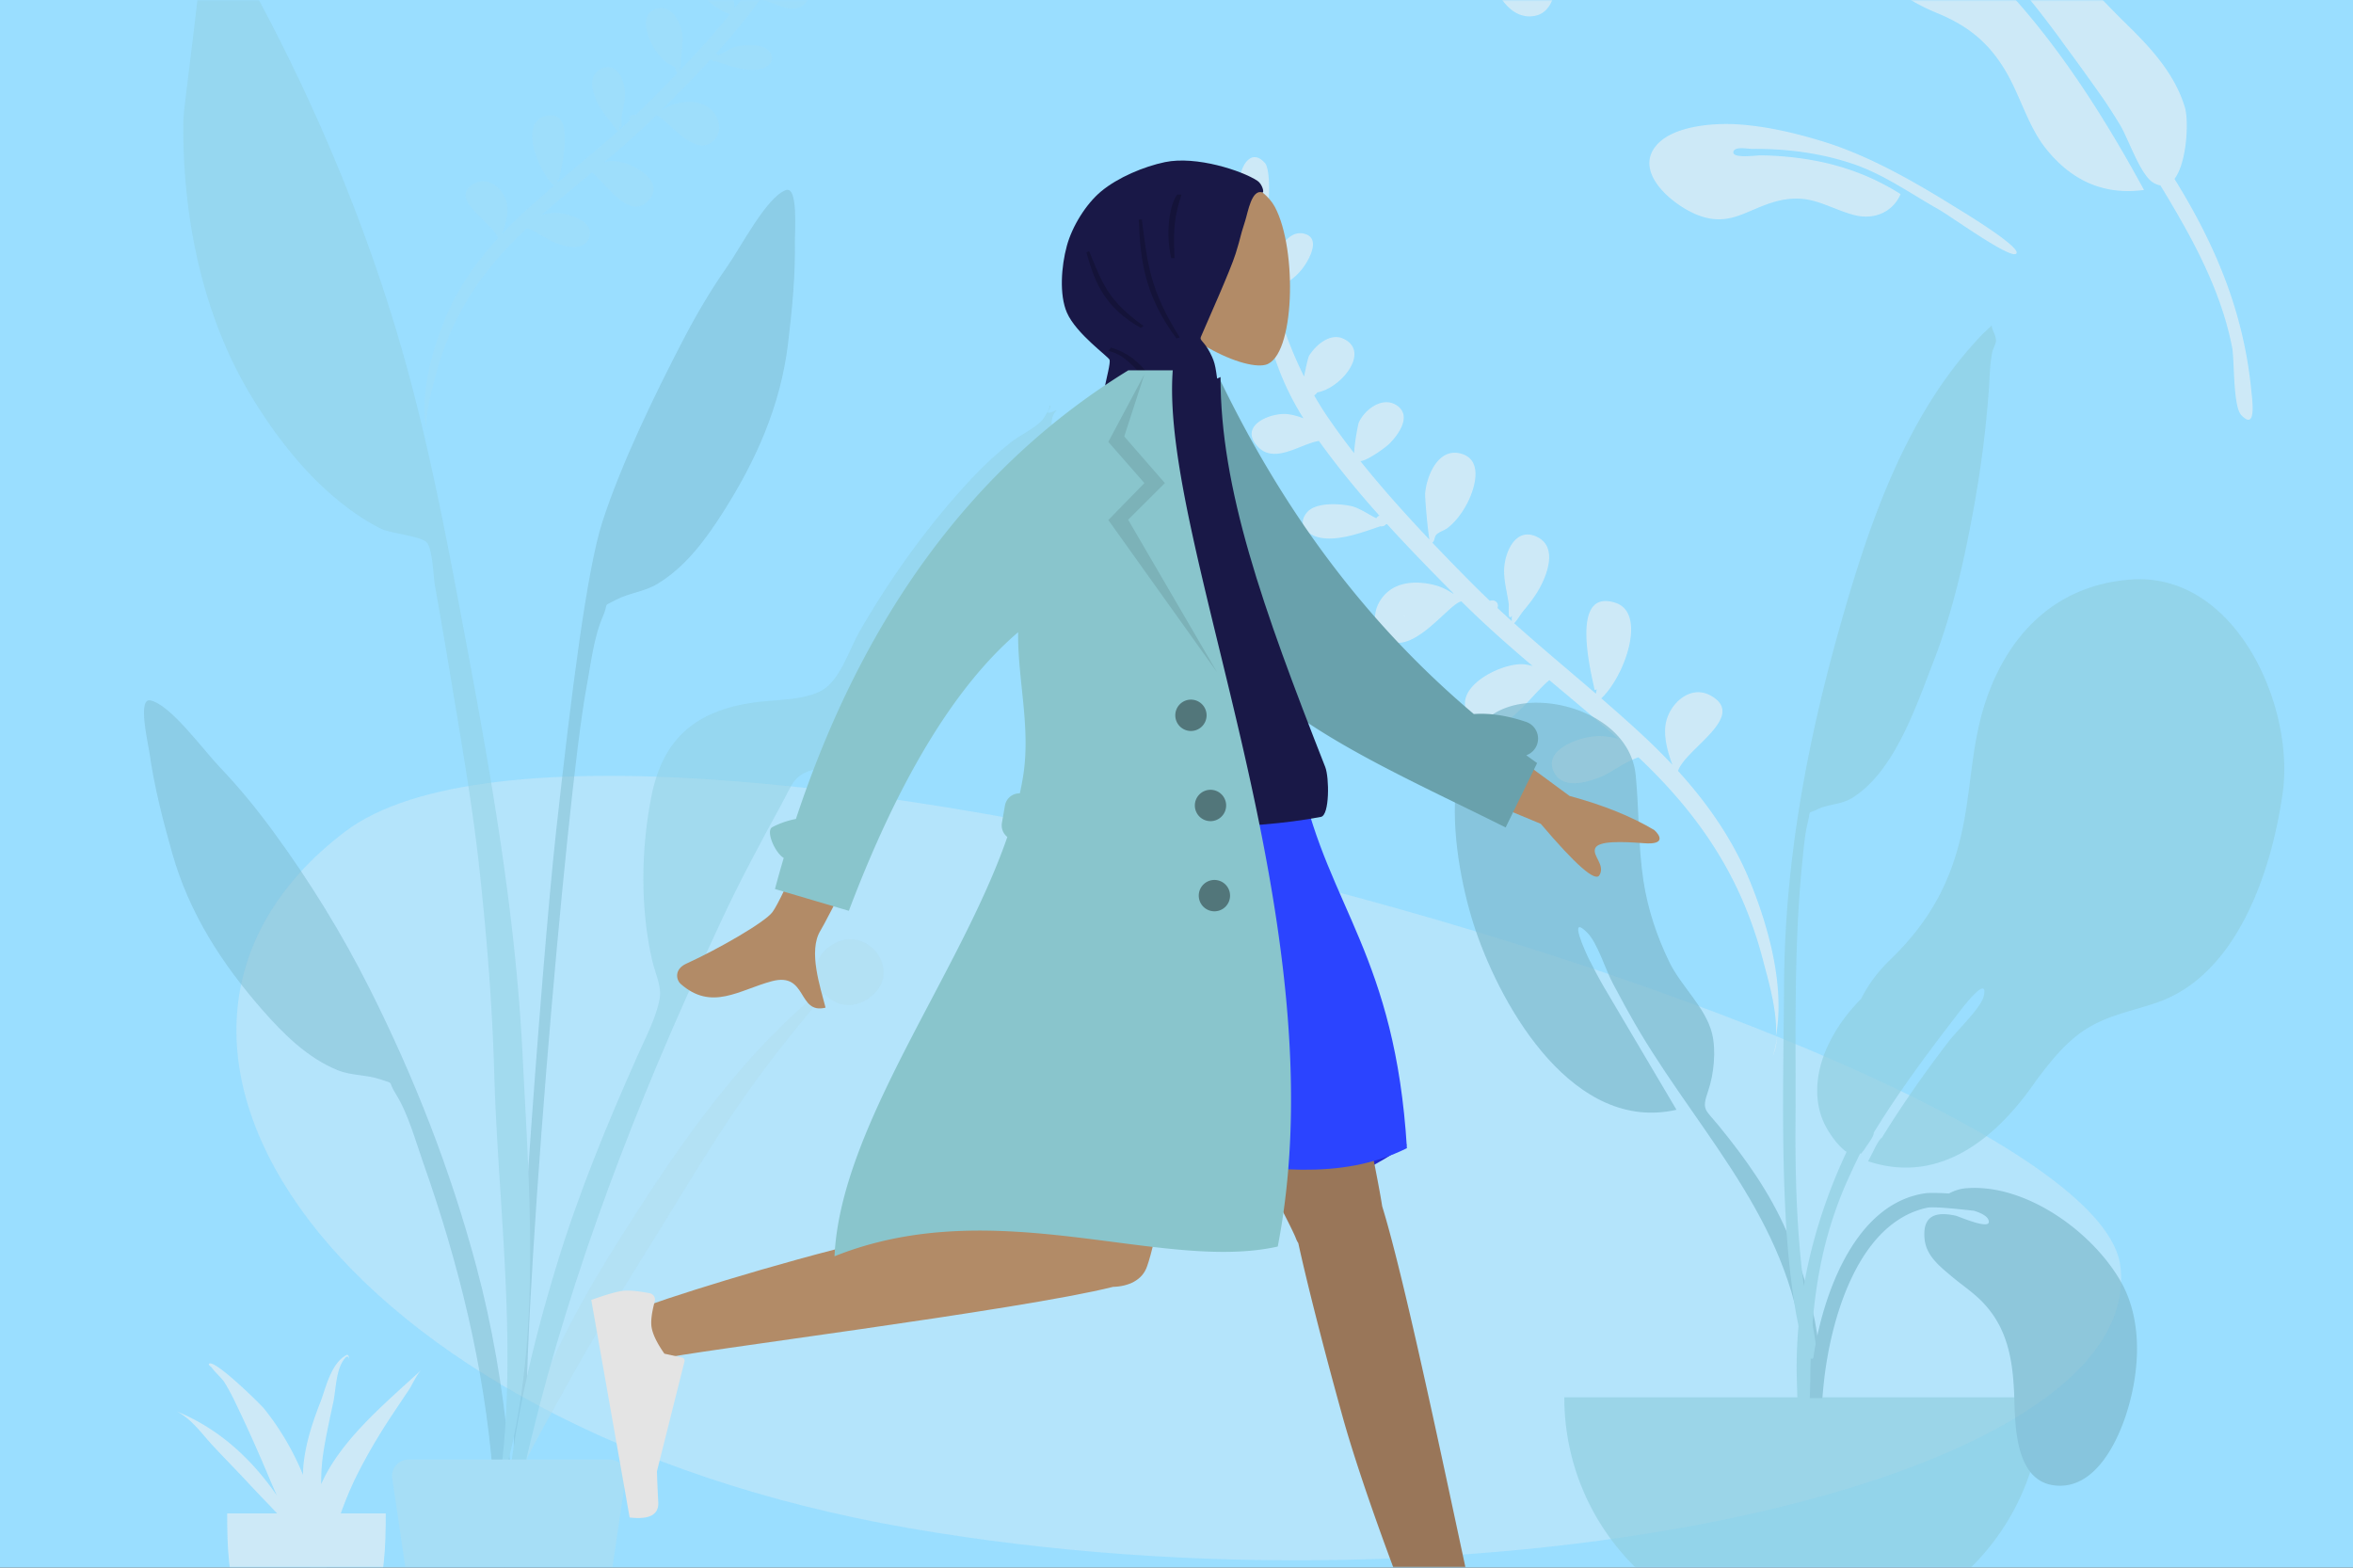<?xml version="1.0" encoding="utf-8"?>
<svg xmlns="http://www.w3.org/2000/svg" xmlns:xlink="http://www.w3.org/1999/xlink" width="719" height="479">
  <rect width="100%" height="100%" fill="#333333" stroke="none"/>
  <defs>
    <path id="a" d="M0 0h719v479H0z"/>
    <path d="M106.628 43.802c.64.216 0-2.549-1.533-3.56-4.699-3.1-18.687-7.69-28.253-5.698-6.408 1.334-14.4 4.682-19.518 8.95-4.614 3.849-8.812 10.633-10.446 16.592-1.715 6.258-2.363 14.966 0 20.425 2.815 6.503 12.785 13.51 13.048 14.44.301 1.063-.877 5.212-1.74 9.584-.862 4.372-.47 15.503 0 17.319.752 2.901 4.778 4.328 6.535 4.537 9.708 1.16 16.746 13.247 19.674 16.34 13.038 13.126 22.136 18.834 27.297 17.125 1.358-.45-.678-16.76-2.036-23.75-1.358-6.991-14.679-19.466-15.532-23.577-.502-2.422-.586-6.638-.639-6.83-1.256-8.686-1.04-9.392-2.872-12.93-1.833-3.54-3.254-3.748-2.813-4.779 2.152-5.037 9.073-20.45 10.643-25.49 1.871-6.007.987-4.034 2.916-10.02.855-2.651 1.942-9.8 5.269-8.678z" id="c"/>
  </defs>
  <g fill="none" fill-rule="evenodd">
    <mask id="b" fill="#fff">
      <use xlink:href="#a"/>
    </mask>
    <use fill="#9ADEFF" xlink:href="#a"/>
    <g opacity=".589" mask="url(#b)">
      <path d="M647.903 386.804c8.395 66.92-195.196 110.57-370.43 80.108-175.235-30.462-255.625-149.42-172.006-212.806 83.62-63.386 534.041 65.777 542.436 132.698z" fill="#F2F2F2" opacity=".505"/>
      <path d="M372.2 64.142c-4.915-2.437-11.468.39-8.734 6.833 2.928 6.9 13.754 6.986 19.869 6.85-.612-.033-2.583-6.36-3.258-7.317-1.99-2.82-4.854-4.865-7.876-6.366zM428.84 187.86c1.24 1.06.1.1 0 0zm-61.374-92.506c-2.876 2.199-3.014 6.081-.664 8.71 2.798 3.128 7.908 3.014 11.722 2.709 1.725-.138 10.937-.876 8.753-2.383.168.063.519.217.894.426.202.739.415 1.474.636 2.206-.055.032-.1.066-.159.098.063-.028.107-.058.162-.086 2.216 7.32 5.369 14.289 9.498 20.809-1.545-.609-3.145-1.07-4.768-1.274-4.806-.608-14.915 3.127-9.54 9.525 5.155 6.134 13.18-.447 19.029-1.354 5.674 7.92 11.93 15.508 18.486 22.844a1.562 1.562 0 0 0-.956.796c-2.63-1.334-5.37-3.243-7.805-3.76-3.513-.745-10.715-1.196-13.37 1.948-3.266 3.866.235 7.006 4.092 7.748 5.594 1.075 12.917-1.658 18.3-3.505.616.11 1.288-.07 1.69-.563.118-.04.237-.078.353-.115 6.64 7.3 13.533 14.359 20.384 21.263l-.222-.012c-1.787-1.172-3.704-2.134-5.782-2.638-4.807-1.171-10.463-1.177-14.363 2.3-3.886 3.464-5.263 9.52-1.243 13.41 8.047 7.784 19.902-9.965 23.96-10.706 6.963 6.943 14.325 13.43 21.803 19.785-.85-.258-1.72-.448-2.62-.534-7.333-.702-24.544 8.288-15.545 17.133 7.842 7.707 16.919-7.128 23.238-12.316 7.047 5.924 14.132 11.807 21.018 17.92-3.756-.997-7.385-1.144-11.411.072-4.166 1.26-10.889 4.407-8.255 10.031 2.679 5.72 10.75 3.117 14.955 1.301 2.294-.99 6.891-4.333 10.928-5.741 10.988 10.374 20.506 21.8 27.712 35.26 4.498 8.405 7.912 17.384 10.315 26.613 1.533 5.89 4.555 15.783 3.95 23.45 2.884-15.346-2.33-33.777-7.947-47.494-5.164-12.613-12.893-23.686-21.946-33.653 2.272-6.833 21.393-16.688 9.962-23.036-6.07-3.356-12.287 2.213-13.614 8.112-.912 4.053.477 9.146 1.95 13.08a185.163 185.163 0 0 0-8.858-8.821c-4.216-3.93-8.533-7.745-12.892-11.512 7.182-6.747 13.979-26.035 4.35-29.19-14.22-4.644-7.373 21.665-6.381 26.597.282.016.501-.069.663-.251-.08.451-.173.934-.286 1.421-8.341-7.173-16.806-14.204-24.993-21.548.738-.545 1.91-2.628 2.832-3.737 2.08-2.5 4.07-5.11 5.524-8.034 2.297-4.62 4.512-11.99-1.577-14.708-6.622-2.962-9.77 5.374-9.816 10.347-.031 3.44.906 6.706 1.393 10.077.153 1.051-.434 5.79.998 3.752-.068.751-.077 1.296-.044 1.682a371.331 371.331 0 0 1-4.377-4.014c.067-.17.117-.356.128-.571.078-1.483-1.414-2.054-2.46-1.62a264.064 264.064 0 0 1-5.666-5.533 819.093 819.093 0 0 1-11.91-12.241c.86-.74.518-1.766 1.324-2.551.804-.784 2.389-1.218 3.334-1.946 2.38-1.833 4.353-4.503 5.78-7.13 2.355-4.343 5.4-13.45-1.482-15.52-7.093-2.137-10.694 6.631-11.15 12.113-.089 1.062.706 10.63 1.315 14.105-7.348-7.762-14.575-15.814-21.122-24.007 1.985-.018 7.613-4.086 8.751-5.196 2.777-2.707 7.19-8.688 2.323-11.854-4.328-2.807-9.663 1.259-11.514 5.211-.304.65-1.376 6.708-1.46 9.426-2.71-3.475-5.295-6.97-7.7-10.475a103.662 103.662 0 0 1-4.505-7.167c.337-.191.655-.525.955-.94 7.218-1.225 16.42-12.487 7.942-16.406-4.037-1.863-8.414 1.983-10.392 5.132-.405.644-1.06 3.883-1.595 6.438-4.034-8.095-7.118-16.664-9.464-25.45.628-.156 1.16-.636 1.23-1.462 3.505-1.998 6.272-3.661 8.719-7.503 1.52-2.386 4.256-7.838-.21-9.163-5.81-1.723-9.461 7.153-9.936 11.525-.056.508-.054 1.984-.035 3.336a1.957 1.957 0 0 0-.605.011c-1.335-5.44-2.4-10.95-3.248-16.47 3.172-1.021 3.72-17.68 1.609-20.051-4.72-5.311-8.051 2.36-7.8 6.415.299 4.781 2.465 9.13 5.045 12.99.277.41.198.39.27-.18.039.281.133.489.273.64-.133 2.516-.393 5.093-.268 7.32.357 6.377 1.1 12.792 2.178 19.087.263 1.531.563 3.05.9 4.555-2.55-2.172-5.987-4.102-7.332-4.705-3.49-1.565-8.87-3.254-12.338-.603zM543.05 316.745c-.162 2.223-.564 4.26-1.313 5.939a46.676 46.676 0 0 0 1.313-5.94z" fill="#F2F2F2"/>
      <path d="M254.216-51.554c3.511-1.741 8.192.278 6.24 4.88-2.092 4.93-9.825 4.99-14.193 4.893.437-.023 1.845-4.543 2.327-5.226 1.421-2.015 3.467-3.475 5.626-4.547zm-40.429 89.807c-1.24 1.06-.1.1 0 0zm44.51-66.923c2.1 1.589 2.198 4.396.482 6.297-2.045 2.264-5.775 2.183-8.56 1.964-1.26-.1-7.985-.63-6.39-1.72a5.482 5.482 0 0 0-.653.309 63.24 63.24 0 0 1-.465 1.595c.04.023.074.048.116.07-.046-.02-.078-.04-.118-.061a60.909 60.909 0 0 1-6.943 15.05c1.129-.44 2.297-.774 3.482-.923 3.51-.441 10.89 2.255 6.962 6.884-3.766 4.438-9.622-.318-13.893-.972-4.146 5.728-8.717 11.218-13.506 16.525.293.091.55.28.698.576 1.92-.966 3.922-2.348 5.7-2.722 2.565-.54 7.824-.87 9.761 1.403 2.383 2.795-.174 5.067-2.99 5.604-4.086.78-9.431-1.194-13.36-2.527-.45.079-.941-.051-1.234-.407a52.964 52.964 0 0 0-.258-.083c-4.85 5.281-9.886 10.388-14.891 15.383l.162-.009c1.305-.848 2.705-1.544 4.222-1.91 3.51-.848 7.64-.855 10.487 1.659 2.836 2.503 3.838 6.882.902 9.695-5.878 5.632-14.527-7.197-17.49-7.732-5.087 5.023-10.464 9.716-15.927 14.315a9.793 9.793 0 0 1 1.914-.387c5.354-.51 17.917 5.983 11.343 12.382-5.728 5.577-12.35-5.147-16.962-8.896-5.148 4.286-10.323 8.543-15.353 12.965 2.743-.722 5.393-.83 8.332.048 3.041.91 7.948 3.182 6.023 7.25-1.957 4.138-7.85 2.259-10.92.947-1.674-.715-5.03-3.131-7.976-4.148-8.027 7.506-14.98 15.772-20.247 25.508-3.287 6.078-5.783 12.572-7.54 19.246-1.123 4.26-3.333 11.415-2.894 16.959-2.1-11.096 1.714-24.425 5.82-34.346C139.908 88 145.556 79.99 152.17 72.78c-1.656-4.94-15.614-12.06-7.265-16.654 4.433-2.43 8.97 1.596 9.937 5.86.664 2.931-.351 6.614-1.429 9.46a134.765 134.765 0 0 1 6.472-6.382c3.08-2.843 6.233-5.604 9.416-8.33-5.24-4.875-10.196-18.82-3.164-21.104 10.383-3.364 5.375 15.663 4.649 19.229-.206.012-.366-.05-.484-.182.058.327.126.676.208 1.028 6.093-5.19 12.276-10.277 18.256-15.59-.538-.394-1.394-1.9-2.066-2.701-1.518-1.807-2.97-3.694-4.03-5.808-1.676-3.34-3.29-8.669 1.156-10.636 4.837-2.144 7.131 3.883 7.163 7.478.022 2.487-.663 4.85-1.02 7.288-.112.76.315 4.187-.73 2.713.049.543.056.937.031 1.216a270.592 270.592 0 0 0 3.198-2.904 1.282 1.282 0 0 1-.094-.413c-.056-1.072 1.033-1.485 1.797-1.172a192.245 192.245 0 0 0 4.139-4.003c2.88-2.876 5.8-5.835 8.701-8.856-.629-.535-.378-1.276-.966-1.844-.587-.567-1.744-.88-2.434-1.406-1.737-1.324-3.176-3.254-4.217-5.154-1.718-3.139-3.938-9.724 1.088-11.223 5.18-1.547 7.805 4.791 8.136 8.755.064.768-.52 7.687-.965 10.2 5.367-5.615 10.647-11.44 15.43-17.367-1.449-.013-5.557-2.952-6.387-3.754-2.026-1.956-5.246-6.28-1.691-8.57 3.16-2.032 7.054.906 8.404 3.763.222.47 1.003 4.85 1.063 6.815a154.394 154.394 0 0 0 5.626-7.577 74.957 74.957 0 0 0 3.292-5.184c-.247-.138-.478-.38-.697-.68-5.27-.883-11.985-9.023-5.793-11.86 2.948-1.348 6.143 1.431 7.585 3.708.296.465.774 2.807 1.163 4.654 2.949-5.854 5.203-12.052 6.92-18.406-.46-.113-.848-.46-.899-1.057-2.558-1.443-4.577-2.645-6.362-5.422-1.109-1.725-3.105-5.666.156-6.625 4.243-1.249 6.905 5.168 7.25 8.33.041.366.04 1.434.025 2.412.147-.02.296-.018.442.008.976-3.935 1.756-7.92 2.377-11.912-2.316-.737-2.71-12.782-1.167-14.498 3.449-3.842 5.877 1.704 5.692 4.637-.22 3.457-1.803 6.602-3.688 9.394-.202.296-.144.282-.196-.13a.824.824 0 0 1-.2.462c.096 1.82.285 3.683.193 5.294-.263 4.611-.808 9.25-1.598 13.802a66.07 66.07 0 0 1-.659 3.295c1.863-1.572 4.373-2.969 5.355-3.405 2.55-1.133 6.478-2.357 9.009-.441zM129.896 131.029c.123 1.482.489 2.834 1.208 3.942a21.832 21.832 0 0 1-1.208-3.942z" fill="#C1DEE2" opacity=".2"/>
      <g opacity=".7">
        <path d="M467.822 214.77c13.652-.708 30.537 7.26 31.993 22.1 1.058 10.783.73 21.535 2.368 32.302 1.31 8.604 4.078 16.864 7.855 24.702 3.632 7.537 11.165 13.953 13.124 22.005 1.25 5.13.55 12.348-1.172 17.366-2.094 6.102-.981 5.62 3.192 10.74 8.177 10.033 15.54 20.322 20.748 32.305 7.5 17.26 12.418 37.435 9.634 56.328-.354 2.4-.774 11.01-4.078 11.611-3.69.673-1.964-4.251-1.767-5.842 1.255-10.15 2.37-19.02.856-29.328-5.843-39.77-34.374-65.974-52.952-99.728-1.021-1.74-3.177-5.886-4.676-8.62-2.367-4.318-4.746-12.532-7.95-15.734-6.034-6.03-.486 6.094.69 8.408 1.486 2.928 3.121 6.04 4.645 8.605 6.97 11.892 14.75 24.872 21.948 37.13-31.133 7.094-53.06-30.335-61.414-54.942-6.884-20.273-15.12-67.673 16.956-69.408" fill="#69A1AC"/>
        <path d="M650.805 177.121c-22.822 1.811-37.474 16.87-44.294 37.935-3.676 11.351-4.098 23.012-6.14 34.678-3.073 17.55-9.685 30.85-22.607 43.355-4.002 3.872-6.952 7.848-9.048 12.102-4.162 4.247-7.785 9.053-10.447 14.93-3.4 7.503-4.362 16.507-.437 23.988 1.056 2.012 3.689 6.049 6.418 7.883-10.217 21.76-15.835 45.592-15.202 69.394.383 14.367 1.084 28.741 1.903 43.091.22 3.853 1.475 10.216 3.36 3.754 1.724-5.91-.439-15.19-.639-21.364-.974-30.081-1.806-57.432 10.576-85.536a219.11 219.11 0 0 1 4.11-8.766c.084-.049.162-.108.24-.165.055.042.105.087.16.129.091-.164.217-.358.363-.575.411-.425.77-.96 1.112-1.56 1.098-1.521 2.341-3.31 2.348-4.289 0-.007-.004-.019-.004-.027 7.665-12.513 16.445-24.336 25.413-35.929-.067.085 9.728-13.252 8.214-5.877-.73 3.555-7.935 10.323-10.845 14.088-6.437 8.375-13.996 18.988-20.277 29.25-.845.486-2.04 2.87-2.903 4.647-.477.9-.922 1.807-1.36 2.598 22.258 7.353 39.571-7.46 51.377-24.687l.04-.062c3.593-4.76 7.273-9.487 11.87-13.25 7.671-6.28 15.886-7.388 24.93-10.478 24.664-8.427 35.15-40.39 38.48-64.108 3.758-26.757-14.622-67.787-46.71-65.149" fill="#89C5CC"/>
        <path d="M605.723 102.19c-23.424 24.38-34.74 58.193-43.701 89.982-10.008 35.504-16.619 71.556-16.873 108.47-.166 24.253-.826 48.657.59 72.881.502 8.603 1.36 17.222 2.723 25.732.113.7 3.164 19.703 6.083 15.275 1.66-2.518-3.128-19.713-3.49-22.577-2.034-16.13-2.507-32.38-2.408-48.627.163-26.75-.626-53.364 2.086-80.016.404-3.98.724-8.16 1.67-12.052 1.003-4.139-.276-2.332 2.993-3.97 3.177-1.594 7.102-1.366 10.398-3.364 13.072-7.927 19.76-28.289 24.964-41.649 5.953-15.277 9.571-31.569 12.46-47.647 2.123-11.812 3.64-23.553 4.498-35.518.27-3.77.287-7.714 1.028-11.422.2-1 1.201-2.77 1.165-3.655-.077-1.875-1.208-2.977-1.301-4.552a92.813 92.813 0 0 0-2.885 2.71M478 427c0 40.317 32.683 73 73 73s73-32.683 73-73" fill="#89C5CC"/>
        <path d="M556.857 427.232H553c.268-4.84.621-9.67 1.43-14.456 3.095-18.303 12.77-45.185 33.99-48.156.783-.11 3.663-.129 7.151.076a12.894 12.894 0 0 1 5.457-1.611c18.067-1.332 38.243 13.244 46.958 28.412 7.026 12.23 5.842 28.288 1.503 41.28-2.906 8.7-9.248 21.101-19.824 21.222-13.232.151-13.87-16.203-14.126-25.763-.34-12.71-1.946-23.783-11.962-32.447-2.334-2.018-4.885-3.794-7.243-5.784-3.692-3.115-7.772-6.305-8.248-11.459-.656-7.11 3.357-8.39 9.485-7.069 1.045.225 11.568 4.947 10.01 1.215-.476-1.14-2.213-2.044-4.406-2.72-5.674-.618-12.442-1.334-14.388-.906-20.995 4.606-29.17 33.69-31.34 52.167a173.862 173.862 0 0 0-.59 6z" fill="#69A1AC"/>
      </g>
      <g opacity=".5">
        <path d="M222.223 81.445c4.202-5.992 12-21.21 17.915-23.351 3.81-1.38 2.7 12.886 2.746 15.606.183 10.524-.841 20.981-2.106 31.416-2.28 18.82-9.733 35.581-19.956 51.6-5.26 8.241-11.43 16.584-19.977 21.726-3.933 2.369-8.666 2.765-12.551 4.806-4.525 2.375-2.06.455-4.1 5.17-2.831 6.545-3.737 14.99-5.047 21.974-6.015 32.063-20.579 201.553-18.054 234.166.224 2.89-3.806 3.582-4.008.053-1.07-18.711 8.185-148.289 12.855-190.664 4.669-42.376 9.394-79.813 14.131-94.473 5.748-17.787 16.128-39.176 24.77-55.763 4.013-7.705 8.388-15.146 13.382-22.266z" fill="#69A1AC"/>
        <path d="M253.414 289.278c10.935-8.028 22.772 7.123 12.876 15.152-5.47 4.438-11.189 2.86-14.408-.839-2.09 2.548-4.046 5.212-5.926 7.461a370.682 370.682 0 0 0-16.312 21.06c-10.746 14.923-19.955 30.689-29.584 46.166-9.502 15.276-18.928 30.63-27.54 46.293-7.297 13.27-17.022 28.881-19.52 43.429 3.79-30.854 18.172-60.51 35.298-87.71 16.987-26.976 36.481-56.437 62.783-77.726-2.677-3.937-2.751-9.556 2.333-13.286z" fill="#C1DEE2"/>
        <path d="M45.913 214.03c6.12 1.197 16.118 15.04 21.162 20.314 5.995 6.268 11.433 12.948 16.56 19.948 11.036 15.066 20.906 31.084 29.299 47.788 13.682 27.23 24.644 55.185 32.6 84.838 4.869 18.151 8.022 36.965 9.89 55.647.353 3.524 4.047 30.688-1.276 31.42-4.787.66-3.308-20.626-3.54-23.522-2.61-32.665-10.43-64.448-21.31-95.237-2.369-6.707-4.57-14.922-8.36-20.958-2.729-4.347-.02-2.83-4.815-4.476-4.118-1.414-8.81-1.068-13.027-2.799-9.16-3.756-16.495-11.05-22.925-18.385-12.495-14.257-22.397-29.68-27.558-47.948-2.864-10.128-5.495-20.316-6.955-30.758-.377-2.7-3.686-16.642.255-15.871z" fill="#69A1AC"/>
        <path d="M70.061-16.284c23.05 39.974 41.992 83.885 54.222 128.36 7.41 26.947 12.593 54.599 17.742 82.05 7.972 42.506 15.513 85.008 17.658 128.27 2.158 43.51 6.425 93.696-7.822 135.604 7.117-42.548.341-87.838-.859-130.65-.573-20.438-2.234-40.676-4.414-60.995-2.115-19.71-5.57-39.326-8.787-58.881a2533.068 2533.068 0 0 0-4.89-28.537c-.5-2.836-.71-11.25-2.51-13.187-1.81-1.95-11.047-2.745-13.947-4.176-5.84-2.881-11.332-6.974-16.193-11.3-9.32-8.29-17.426-19.123-23.825-29.802C61.63 95.764 55.712 65.61 56.01 36.994c.057-5.556 8.992-65.384 5.404-66.208.216-.253.42-.514.613-.786a1096.58 1096.58 0 0 1 8.033 13.716z" fill="#89C5CC"/>
        <path d="M318.846 127.887c.356-.513 2.67-4.08 1.505-3.852 2.373-.465-3.264 3.934 2.649 1.235-2.808 2.652-1.187 6.096-1.15 9.665.061 5.795-.908 11.541-2 17.211-1.724 8.963-4.293 17.677-8.022 26.013-8.127 18.167-21.927 35.655-38.31 47.013-8.088 5.607-16.014 7.517-25.238 10.098-5.827 1.631-6.289 4.645-9.382 10.299-6.438 11.776-12.762 23.51-18.44 35.682-6.781 14.537-13.363 29.089-19.572 43.88-20.917 49.826-37.94 101.447-46.881 154.869-.22-31.481 7.064-63.905 16.25-93.912 6.692-21.862 15.403-42.937 24.695-63.799 2.251-5.053 5.663-11.554 6.62-17.134.67-3.91-1.378-7.67-2.315-11.788-3.654-16.037-3.392-34.004-.184-50.127 3.538-17.78 13.768-26.031 31.074-28.55 6.33-.92 14.374-.583 20.177-3.282 6.323-2.938 8.931-12.598 12.527-18.798 9.657-16.657 21.13-32.63 34.306-46.665 3.648-3.886 7.571-7.472 11.733-10.795 2.625-2.097 8.17-4.68 9.958-7.263z" fill="#89C5CC"/>
        <path d="M124.791 446h61.418a5 5 0 0 1 4.946 5.73l-4.747 32.188C184.961 493.73 176.541 501 166.622 501h-22.244c-9.919 0-18.339-7.27-19.786-17.082l-4.747-32.189a5 5 0 0 1 4.946-5.729z" fill="#C1DEE2"/>
      </g>
      <g fill="#F2F2F2">
        <path d="M69.418 462.456c0 21.287 1.68 38.544 24.228 38.544 22.548 0 24.227-17.257 24.227-38.544"/>
        <path d="M100.353 449.174a44.566 44.566 0 0 0-2.214 4.366c-.023-3.047.146-6.116.606-9.227.786-5.33 1.987-10.631 3.116-15.925.811-3.804.76-10.636 3.838-13.668.845-.655 1.048.63 1.048 1.188.01.118-.003-2.276-.822-1.86-4.87 2.516-6.449 10.426-8.008 14.386-2.275 5.78-4.21 11.69-5.008 17.704a39.656 39.656 0 0 0-.336 4.554c-.166-.405-.321-.814-.493-1.218a82.22 82.22 0 0 0-11.337-18.96c-1.165-1.46-15.809-15.865-16.955-13.66.113.32.35.586.71.797.022.024.023.011.01-.025.86 1.39 3.306 3.535 4.067 4.753 1.917 3.063 3.407 6.314 4.921 9.503 3.199 6.74 6.166 13.547 9.043 20.368.67 1.59 1.368 3.17 2.08 4.744-7.342-10.59-17.136-20.203-30.619-25.707 4.605 2.343 7.624 6.75 10.734 10.125 3.75 4.07 7.701 8.032 11.459 12.098 4.432 4.797 9.648 9.848 13.91 15.156 4.13 8.67 8.143 17.349 10.62 26.462-1.015-3.148-.08-7.5-.253-10.804-.138-2.63-.445-5.24-.866-7.844.52 1.175.97 2.35 1.172 3.444-.185-1.834-.399-3.656-.629-5.469.59-1.697 1.169-3.28 1.56-4.585 2.005-6.691 4.392-13.268 7.642-19.677 3.008-5.93 6.459-11.783 10.218-17.458 1.754-2.646 3.532-5.282 5.299-7.923 1.156-1.729 2.257-4.496 3.867-6.153-10.407 9.515-21.777 19.098-28.38 30.515"/>
      </g>
      <g fill="#F2F2F2">
        <path d="M667.633 32.827c-2.983-9.95-9.987-17.74-17.259-24.876-14.154-13.893-21.767-22.483-26.812-42.805-2.967-11.953-5.987-24.618-15.397-33.29-6.852-6.315-18.644-11.62-27.808-7.098-14.096 8.414-17.882 25.68-16.46 41.142 1.762 19.164 10.713 30.98 27.91 38.038 9.69 3.975 16.13 9.22 21.39 18.36 4.208 7.31 6.661 16.461 11.948 23.086 7.905 9.905 17.796 14.307 29.989 12.662-11.42-21.011-24.763-42.22-40.856-59.91-1.507-1.78-10.392-8.587-8.6-11.618 1.974-3.337 11.096 9.2 11.031 9.124 4.677 5.368 9.005 11.073 13.254 16.833-.01.005-.023.008-.035.014a860.98 860.98 0 0 1 12.974 17.98 189.879 189.879 0 0 1 5.003 7.837c2.354 3.913 6.091 15.019 9.944 17.425.824.514 1.587.802 2.3.92 2.628 4.305 5.186 8.644 7.619 13.034 6.353 11.466 11.806 23.572 14.308 36.517.73 3.779.214 17.912 2.793 20.64 4.715 4.989 3.334-4.619 3.052-7.519-2.342-24.013-10.963-44.471-23.48-64.66 3.845-5.022 4.4-17.804 3.192-21.836M506.13 44.43c4.972-5.857 16.922-6.851 24.23-6.459 9.044.485 18.334 2.687 26.938 5.349 14.173 4.384 27.946 12.386 40.429 20.13 1.504.934 20.037 12.08 18.397 14.035-1.626 1.938-19.82-11.3-23.874-13.583-8.653-4.87-16.588-10.63-26.126-13.847-9.875-3.33-20.32-4.65-30.704-4.559-1.333.012-5.68-.917-5.774 1.055-.092 1.928 7.102.922 8.37.934 5.24.048 10.51.54 15.675 1.449 9.677 1.7 18.774 5.127 27.062 10.383-2.313 5.377-7.856 7.856-13.672 6.51-5.026-1.163-9.925-4.032-14.847-4.861-3.39-.571-6.783-.231-10.07.724-8.67 2.52-13.67 7.681-23.203 4.09-7.472-2.814-19.97-12.927-12.83-21.35M511.753-11h2.352c-.165-2.985-.38-5.964-.884-8.916-1.89-11.062-7.802-27.31-20.766-29.105-.478-.067-2.238-.078-4.369.046a7.94 7.94 0 0 0-3.333-.974c-11.039-.805-23.365 8.005-28.69 17.172-4.292 7.392-3.569 17.098-.918 24.95 1.776 5.258 5.65 12.753 12.112 12.826 8.084.092 8.473-9.792 8.63-15.57.208-7.683 1.189-14.375 7.308-19.611 1.426-1.22 2.985-2.293 4.425-3.496 2.256-1.883 4.749-3.811 5.04-6.926.4-4.297-2.052-5.07-5.796-4.272-.638.136-7.067 2.99-6.115.734.29-.69 1.352-1.235 2.692-1.645 3.466-.373 7.6-.805 8.79-.547 12.827 2.784 17.821 20.362 19.147 31.53.15 1.264.27 2.533.375 3.804z"/>
      </g>
    </g>
    <g mask="url(#b)">
      <g transform="translate(279.127 15)">
        <path d="M74.623 78.714c-5.523-6.5-9.26-14.468-8.636-23.395 1.8-25.722 37.504-20.063 44.45-7.081 6.945 12.982 6.12 45.912-2.857 48.233-3.58.925-11.205-1.342-18.966-6.033L93.485 125H64.721l9.902-46.286z" fill="#B28B67"/>
        <mask id="d" fill="#fff">
          <use xlink:href="#c"/>
        </mask>
        <use fill="#191847" xlink:href="#c"/>
        <path d="M81.879 44.471c-2.103 6.69-2.555 10.261-2.103 19.402h-1.031c-1.927-8.626-.212-16.747 1.837-19.402h1.297zM53.673 61.736c3.918 9.534 5.704 15.163 16.645 22.878l-.845.594C58.612 79.035 55.45 71.67 52.85 62.133l.824-.397zm16.098-9.702c1.78 13.532 2.299 21.262 11.569 36.064l-.986.303C70.813 75.512 69.3 64.993 68.85 52.108l.92-.074zM59.53 92.231l.843-1.029C71.89 94.82 70.606 102.286 85.11 109.85l-1.212.736C71.198 105.33 68.23 94.057 59.53 92.231z" fill-opacity=".2" fill="#000" mask="url(#d)"/>
      </g>
      <path d="M297.565 356.25c28.707 8.03 53.475 12.045 74.303 12.045 20.828 0 40.174-6.183 58.039-18.548-28.093-8.241-51.229-12.362-69.407-12.362-18.178 0-39.157 6.288-62.935 18.866z" fill="#1F28CF"/>
      <path d="M396.72 379.868a6.769 6.769 0 0 1-.697-1.36c-3.837-10.147-65.3-119.62-71.423-139.635h69.199c4.655 15.218 25.61 110.714 28.558 129.767 9.305 30.054 28.462 127.388 30.907 134.131 2.573 7.094-11.903 14.483-15.76 5.763-6.138-13.876-20.762-52.27-27.274-75.714-6.105-21.978-11.075-41.751-13.51-52.952z" fill="#997659"/>
      <path d="M340.105 393.234c-28.1 7.102-130.883 19.94-137.936 21.955-7.256 2.071-13.618-12.884-4.65-16.124 14.271-5.155 53.593-17.065 77.433-21.926 19.177-3.91 36.675-7.1 48.423-8.967-.995-33-5.545-112.194-2.563-129.299h61.228c-2.86 16.402-27.033 136.08-31.525 148.06-1.426 4.277-5.68 6.167-10.41 6.3z" fill="#B28B67"/>
      <path d="M198.518 395.178c-3.983-.761-6.883-.982-8.702-.661-2.13.375-5.178 1.278-9.142 2.707l11.721 66.472c6.03.717 8.946-.825 8.747-4.627-.2-3.802-.333-6.967-.399-9.493l8.412-33.526a1 1 0 0 0-.756-1.22l-5.379-1.178c-2.22-3.16-3.519-5.818-3.899-7.972-.32-1.818-.003-4.489.952-8.014a2 2 0 0 0-1.555-2.488zM433.266 507.08c-1.442 3.79-2.163 6.607-2.163 8.454 0 2.164.36 5.322 1.079 9.473h67.497c1.754-5.814.742-8.954-3.037-9.417-3.78-.464-6.919-.882-9.418-1.256l-31.556-14.106a1 1 0 0 0-1.333.533l-2.094 5.093c-3.498 1.636-6.34 2.455-8.528 2.455-1.846 0-4.421-.776-7.727-2.329a2 2 0 0 0-2.72 1.1z" fill="#E4E4E4"/>
      <path d="M321.01 238.873c26.981-7.72 52.51-7.72 76.587 0 8.376 38.218 28.73 53.387 32.31 111.982-40.687 20.216-90.947-14.418-132.83 5.297-11.967-27.576 4.786-93.986 23.933-117.279z" fill="#2B44FF"/>
      <g>
        <path d="M441.472 215.158l38.133 28.063c10.341 2.798 18.982 6.279 25.92 10.442 1.64 1.497 3.621 4.528-3.176 4.003-6.797-.525-13.97-.77-14.908 1.553-.937 2.323 3.176 5.102 1.28 8.236-1.263 2.09-7.235-3.151-17.915-15.723l-37.76-15.696 8.426-20.878zm-172.548-11.712l21.052 3.822c-24.425 48.583-37.507 74.27-39.247 77.062-3.913 6.283.04 17.605 1.532 23.577-8.662 2.18-5.462-11-16.42-8.07-10.002 2.675-18.407 9.24-27.926.748-1.17-1.045-2.072-4.356 1.825-6.13 9.707-4.42 24.02-12.628 26.31-15.758 3.121-4.269 14.08-29.353 32.874-75.251z" fill="#B28B67"/>
        <path d="M450.358 218.195c4.906-.353 10.242.461 15.963 2.393a5.393 5.393 0 0 1 3.38 6.83 5.376 5.376 0 0 1-3.322 3.367c1.094.8 2.199 1.596 3.313 2.388l-9.619 19.678c-40.477-20.225-78.521-35.473-95.857-68.863-5.818-11.206-3.849-49.272-4.404-63.12l12.784-5.254c17.82 36.915 41.937 72.33 77.762 102.581z" fill="#69A1AC"/>
        <path d="M314.905 249.617c37.578 4.137 67.157 4.137 88.735 0 2.674-.512 2.556-12.062 1.317-15.216-19.307-49.119-32.007-85.076-32.007-119.192-3.543 1.854-9.743 2.132-18.6.833-23.803 35.159-34.745 75.499-39.445 133.575z" fill="#191847"/>
        <path d="M307.809 255.755a4.5 4.5 0 0 1-1.652-4.32l.925-5.292a4.501 4.501 0 0 1 4.549-3.72c.384-1.737.717-3.462.993-5.175 2.413-14.969-1.71-29.646-1.516-44.06-19.221 16.435-36.464 44.812-51.728 85.131l-22.576-6.657a402.28 402.28 0 0 1 2.677-9.503c-2.605-1.483-5.65-8.282-3.459-9.42a26.326 26.326 0 0 1 7.186-2.489c20.7-62.48 54.55-108.173 101.55-137.081H358.354c-4.003 53.042 51.28 168.844 32.084 267.744-35.48 7.94-86.132-16.765-135.438 2.973 1.83-39.723 38.392-86.37 52.81-128.13z" fill="#89C5CC"/>
        <path fill-opacity=".1" fill="#000" d="M349.695 114.367l-6.167 19.004 12.419 14.247-11.223 11.196 27.152 46.59-33.204-46.497 11.023-11.289-11.023-12.59z"/>
        <path d="M363.913 223.372a4.786 4.786 0 0 1-4.782-4.791 4.786 4.786 0 0 1 4.782-4.792 4.786 4.786 0 0 1 4.78 4.792 4.786 4.786 0 0 1-4.78 4.791zm5.976 27.551a4.786 4.786 0 0 1-4.781-4.791 4.786 4.786 0 0 1 4.781-4.792 4.786 4.786 0 0 1 4.781 4.792 4.786 4.786 0 0 1-4.78 4.791zm1.195 27.55a4.786 4.786 0 0 1-4.78-4.79 4.786 4.786 0 0 1 4.78-4.792 4.786 4.786 0 0 1 4.782 4.791 4.786 4.786 0 0 1-4.782 4.792z" fill-opacity=".4" fill="#000"/>
      </g>
    </g>
  </g>
</svg>